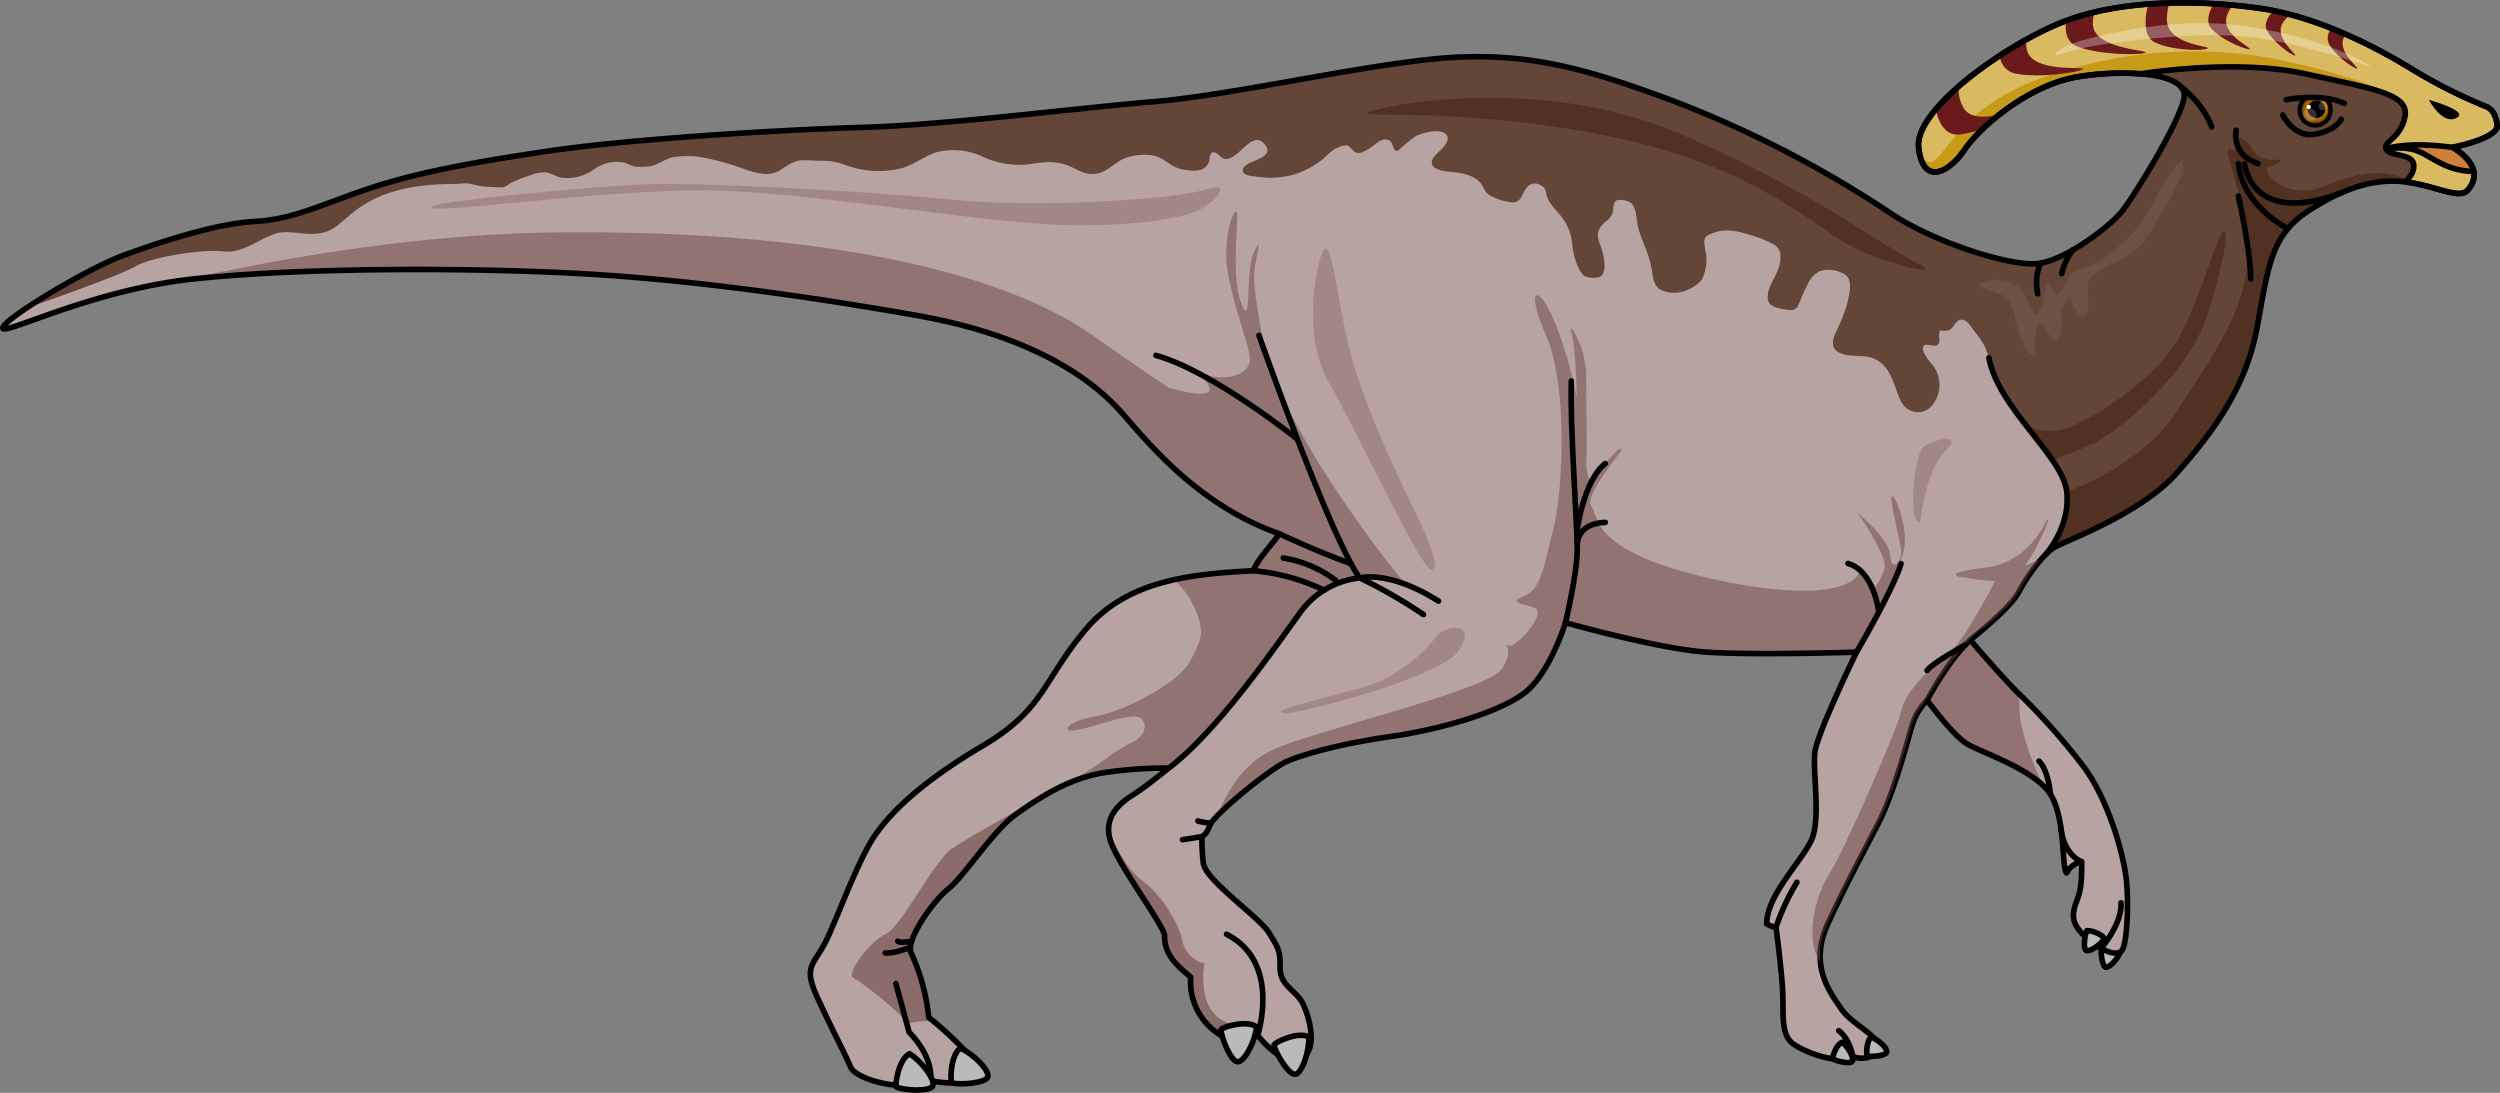 <svg id="Camada_1" data-name="Camada 1" xmlns="http://www.w3.org/2000/svg" width="445.28" height="194.65" viewBox="0 0 445.28 194.65"><rect x="0" y="0" width="445.28" height="194.65" fill="#808080" stroke="none"/><title>parasaurolophus_walking_lateral</title><path d="M374.3,168.85c.05-.2,2.65-.32,3.4.65-.55,1.36-2,2.89-2.63,2.78S374.12,169.69,374.3,168.85Z" fill="#bababa"/><path d="M374.3,168.85c.05-.2,2.65-.32,3.4.65-.55,1.36-2,2.89-2.63,2.78S374.12,169.69,374.3,168.85Z" fill="none" stroke="#000" stroke-linecap="round" stroke-linejoin="round"/><path d="M436.85,26.24s7.46-1.42,7.93-3.67c0,0,0-2.84-2-3.6a92,92,0,0,1-13-6.54c-5.11-3.17-16.19-9.35-27.17-10.93S377.92-.1,367.79,3.77,341,19.34,341.73,26.24s5.37,4.59,8.19.41,11.62-11.63,20.31-13S389.85,13,389,17.46s-8.56,16.87-10.81,19.87-10.5,9.19-15.44,9.63-18.69-3.88-26.5-9.31A197.2,197.2,0,0,0,298.1,18c-14.31-5.31-24.6-8.48-38.6-7.81s-39.08,6.66-53.92,7.91-37.25,4.17-52,4.59-41.66,2.08-56.16,4.25-23.5,3.91-31.75,6.66-13.5,5.5-20.25,5.84S28.75,43,22,45.48.58,56.9.5,58.4s15.92-6.84,34.25-8.75,45.33-2,65.25-1.09,41.17,3.75,63.08,7.59,32.09,12.08,36.84,17.5S213.5,90,227.83,95.06c-.91,1.59-3.83,4.42-4.58,6.59-10.08.58-22.17,1.33-29.83,10.41s-7.34,14.25-18.34,20.75S158.83,144.56,156,148.56s-6,12.67-8.42,18.09-4.75,5-2,11,5,10.16,5.92,12.41,10,4.67,14.25,2.42c3.67.83,8.42.25,9.33-.92-.91-2.66-6.91-8.25-9.66-10.33a36.15,36.15,0,0,0-3.17-11.58c-.92-2.25,3.92-9.17,6.67-11.34s8-10.41,12-13.25,9.5-6.58,16.16-7.5a71.6,71.6,0,0,1,11.09-.75s-4.34,3.5-6.34,4.75-5.41,3.75-4.08,8.09,9.17,14.58,9.67,16.91c-.09,4,3.16,6.09,4.66,7.5a11.09,11.09,0,0,0,6.5,10.92c5.17.08,5.42-.58,5.42-.58s4.5,5.83,7.67,4.25,1.58-7.42.41-9.84S228,175.65,228,172.4s-.25-3.34-1.92-6.17-11.41-9.42-11.75-12.5a34.33,34.33,0,0,1-.25-4.75s.75-.17,1.42-2,10.67-10.08,13.83-11.42,9.84-3.16,18.59-4.41,20.5-4.59,24.5-8.5,6.41-11.75,6.41-11.75,16.42,4.66,25.09,5.25,26.75,0,26.75,0-7,14.41-7.42,17.83,1.08,11.83-.58,15.58-8,9.84-8,15c1.25.67,1.66.59,1.66.59s.92,7,1.17,11.08-.5,8.17,2.08,9.83,7.75,3.5,10.42,2.09c1.75.83,4.75.08,4.42-2s-4.67-3.75-6.5-6.5-5.84-7.59-2.34-15.17,6.34-12.67,9.09-18.08,5.08-14.5,5.91-17.25a10.75,10.75,0,0,1,2.67-4.42s4.5,6.17,7.08,7.75,12.59,4.75,15.09,9.33,1.75,12.5,2.66,13.67a3.9,3.9,0,0,1,2.67-2s.25,4.08-.67,6.5-1.58,4.25,1.42,6.92,5.83,3.66,6.58,2.16,1.09-7.83.67-12.16-3.08-14.34-7.75-20.5a115.55,115.55,0,0,0-11.67-13.09c-3.08-3.08-8.41-9.33-8.41-9.33s7.08-5.58,8.58-8.42,4.42-6.91,6.42-8.08,15.33-5.92,21.75-13.17S400,69.15,402,58.4s2.42-16.34,8.92-20.67,12.16-6,17.5-5.33,9.58,3.16,11.08,1.5S441.86,29.34,436.85,26.24Z" fill="#b7a3a2"/><path d="M218.08,184.72a7.76,7.76,0,0,0,1.08-2.38c-6.44-1.84-4.62-10.81-4.62-10.81-1.4,0-3.63-1.89-3.92-3.89s-2.93-7.59-7-10.65-6.12-9.19-6.14-9.27a6.56,6.56,0,0,0,.29,1.93c1.33,4.33,9.17,14.58,9.67,16.91-.09,4,3.16,6.09,4.66,7.5A11.08,11.08,0,0,0,218.08,184.72Z" fill="#8c6c6a"/><path d="M169.38,151.28c-3.16,2.31-8.93,13.94-11.71,15.15s-7,7.08-5.72,7.71,9.16,6.7,9.56,8.2a18.36,18.36,0,0,1,4.69-.49l-.78-.62a36.15,36.15,0,0,0-3.17-11.58c-.92-2.25,3.92-9.17,6.67-11.34s8-10.41,12-13.25c1.62-1.14,3.49-2.44,5.58-3.64h0S172.55,149,169.38,151.28Z" fill="#8c6c6a"/><path d="M235.22,45.76s-4,12.84,1.6,22.65,16.19,32.66,18,33-.12-4.79-2.6-9.9-9.4-19.14-12-29.95S237,40.23,235.22,45.76Z" fill="#8c6c6a" opacity="0.5"/><g opacity="0.5"><path d="M363.89,139.92c-2.23-4.78-4.87-11.66-4.1-16.15l-.46-.46c-2.76-2.76-7.31-8-8.23-9.12-2.91,3.09-8.89,9.73-9.39,12.5h0a10.74,10.74,0,0,1,1.55-2s4.5,6.17,7.08,7.75C352.54,133.84,360.17,136.35,363.89,139.92Z" fill="#6d4442"/><polygon points="366.66 145.32 366.66 145.32 366.66 145.32 366.66 145.32" fill="#6d4442"/></g><path d="M242.17,102.94s2.91-1.51,8.24,1.16c-4.84-5.58-19.89-25.64-24.42-39.47C226,64.63,235.89,93.37,242.17,102.94Z" fill="#6d4442" opacity="0.5"/><path d="M337.08,88.42c-.86-.47,1.38,7.72,1.52,9.69s-1.79,4-1.92.83-7.05-8.67-6-7.68,4.76,7.18,5,9.14-2.37,5-2.37,5l-2-3.71c-3,7.24-29.46,1.69-38.39-2.27s-8.21-7.16-9.53-9.35,6.43-10.39,5.33-10.21-5.33,6-5.33,6a6.59,6.59,0,0,1-.87-3.3c.19-1.47,0-9.84,0-15.49s-3.46-10.21-2.67-8,1,11.72,1,11.72a76.49,76.49,0,0,0-3.83-13.18c-2.74-6.93-5.65-7.11-1.64,2.16s2.91,28.47,1.27,34.55-2,10.54-5.14,11.82-.33,1.24,1.86,2.16S270,115.55,268.7,115s1.28.55-1.27,4.23-33,10.9-40.47,14.19-9.8,11.53-10.16,11.9h0c2.95-3.08,10-8.68,12.53-9.76,3.17-1.33,9.84-3.16,18.59-4.41s20.5-4.59,24.5-8.5,6.41-11.75,6.41-11.75,16.42,4.66,25.09,5.25,26.75,0,26.75,0-.41.84-1,2.16c3.49-4.32,8.56-16.76,9.41-20.26S337.93,88.89,337.08,88.42Z" fill="#6d4442" opacity="0.5"/><path d="M241.34,101.65S238,95,232.48,81.78l-.28-.1c-1.62-4.47-4.67-12.86-5.81-16-1.58-4.3-3.24-14.56-3-17.22s1.63-6.79,0-3.69-.37,14-2.22,9.46-.73-13.3-.81-15.89S218,41,218.48,46.8s4,14.56,4.16,17-3.41,4.66-9.36,2.59c6.94,6.33-5,2.68-5.11,2.65-4.12-2.71-8.57-5.78-13.55-9.3C179,48.75,147.69,40.9,99.19,41.4c-24,.24-48.41,4.41-66.95,8.56.83-.12,1.67-.22,2.51-.31,18.33-1.92,45.33-2,65.25-1.09s41.17,3.75,63.08,7.59,32.09,12.08,36.84,17.5S213.5,90,227.83,95.06c-.91,1.59-3.83,4.42-4.58,6.59a89.07,89.07,0,0,0-14.14,1.61,15.22,15.22,0,0,1,4.35,6.82,7.92,7.92,0,0,1,.44,3.15,17,17,0,0,1-1.67,4.06c-1.25,2.47-3.71,4.17-6,5.6a39.45,39.45,0,0,1-8.95,4.17c-1.63.53-3.41.68-5,1.22-.42.15-2.2,1-2.16,1.52.11,1.28,8.18-1.71,9.28-1.82,1.25-.13,3.45-1,4.23.44.9,1.64-.77,3.29-2.11,3.87a33.55,33.55,0,0,0-5.4,3.48q-2.93,2-6,3.81a26.86,26.86,0,0,1,7-2,71.6,71.6,0,0,1,11.09-.75s-.93.76-2.13,1.68c7.48-4.59,18.1-19.18,19.72-21.35s7.92-10.34,7.92-10.34c3-3.54,8.83-3.69,8.83-3.69Z" fill="#6d4442" opacity="0.5"/><g opacity="0.5"><polygon points="184.13 142.87 184.13 142.87 184.13 142.87 184.13 142.87" fill="#6d4442"/><path d="M9.9,55.59C4,57.26.5,58.4.5,58.4l.13.15C1.31,58.76,4.74,57.36,9.9,55.59Z" fill="#6d4442"/></g><path d="M442.8,19a92,92,0,0,1-13-6.54c-5.11-3.17-16.19-9.35-27.17-10.93S377.92-.1,367.79,3.77,341,19.34,341.73,26.24s5.37,4.59,8.19.41,11.62-11.63,20.31-13S389.85,13,389,17.46s-8.56,16.87-10.81,19.87-10.5,9.19-15.44,9.63-18.69-3.88-26.5-9.31A197.2,197.2,0,0,0,298.1,18c-14.31-5.31-24.6-8.48-38.6-7.81s-39.08,6.66-53.92,7.91-37.25,4.17-52,4.59-41.66,2.08-56.16,4.25-23.5,3.91-31.75,6.66-13.5,5.5-20.25,5.84S28.75,43,22,45.48c-4.49,1.66-12.47,6.16-17.35,9.43,0,0,16.81-5.84,19.48-7.47s12.16-3.12,15.57-2.67,6.23-2.08,9.19-3.11,6.68,1,10.09-.75,6.07-8.15,22.09-8.15c.73,0,1.49-.15,2.21-.08,1,.1,1.86.45,2.81.53s2,.15,3,.16,1.07-.28,1.83-.74a22.35,22.35,0,0,1,3.74-1.47,5.24,5.24,0,0,1,2.71-.41c.91.14,1.71.73,2.64.9a8.21,8.21,0,0,0,5.66-1.39A6.88,6.88,0,0,1,111.34,29a12.54,12.54,0,0,0,1.76.68,13.75,13.75,0,0,0,2,0c1.71,0,3-1.25,4.6-1.63a15.2,15.2,0,0,1,4.57-.15A41,41,0,0,1,130,29.25c1.77.46,3.4,1.34,5.22,1.59a5.3,5.3,0,0,0,3.52-.38c1.09-.72,2.48-1.77,3.79-1.9a30.51,30.51,0,0,1,3.17.09,12,12,0,0,1,4.67.66,17,17,0,0,0,10.07.69c2.4-.59,4.41-2.43,6.85-3a12.18,12.18,0,0,1,7.93,1,15.7,15.7,0,0,0,7.7,1.3c2.34-.36,4.43-.71,6.78,0,1.62.5,2.76,1.53,4.57,1.68,2.58.2,3.85-1.82,6-2.77a10.09,10.09,0,0,1,5.25-.48c1.78.34,3,2,4.85,2.38s4.37.76,5-1.46c.13-.46.05-1.43.68-1.53s1.31.91,1.82,1.1c2.5.92,5-5.31,7.33-2.59,2.44,2.88-4.2,2.84-3.82,4.86.15.83,1.68.87,2.33.95a15.34,15.34,0,0,0,7.25-.51,16.63,16.63,0,0,0,4.33-2.34c1.2-.94,1.92-2,3.42-2.48s1.36-.19,2.3.7,1.68.27,2.69-.23,2.64-2.64,4-1.35c.37.35.46,1.62,1.08,1.65.3,0,.94-.74,1.16-.91.62-.48,1.23-1,1.86-1.49,1-.74,4.76-1.8,5.82-.49s-1.7,3.17-2.29,4.07c-1.3,2,1.67,2.46,3.14,2.57,1.77.14,4.06.52,5.25,2,.59.73.66,1.52,1.55,2.11A10.68,10.68,0,0,0,268.86,36c2.32.38,2.07-1.66,3.32-2.87a1.88,1.88,0,0,1,2.31-.09c.85.45.75.87,1,1.8.41,1.51,1.71,2.56,2.62,3.76A9.07,9.07,0,0,1,280,43.15a13,13,0,0,0,1.16,4.58,5.07,5.07,0,0,0,1,1.42,4,4,0,0,0,2.82.15c1.54-.9.5-4.53,0-5.76-.74-1.83-.38-2.92,1.11-4.15a3,3,0,0,0,1.1-1.41c.23-.69,0-1.94.82-2.32a3.39,3.39,0,0,1,2.59.57,3.61,3.61,0,0,1,.8,2.08c.15.72.22,1.47.37,2.19a26.71,26.71,0,0,0,1,2.9,21.53,21.53,0,0,1,1.5,5c.1,1.18.41,2.61,1.5,3.22a5.75,5.75,0,0,0,5.1-.14,6.25,6.25,0,0,0,2.22-1.63,7.87,7.87,0,0,0,.85-3.51c.06-1.12-.38-2.18-.38-3.27s.81-1.3,1.78-1.65c2.11-.74,4.4-.23,6.45.46a18.48,18.48,0,0,1,4.4,1.82,2.34,2.34,0,0,1,.92,1.77c.2,1.86-.95,3.59-1.67,5.19a5,5,0,0,0-.59,2.54c.17,1.51,2,1.71,3.26,1.94,1.6.3,1.93-.09,2.5-1.5.39-1,.84-2,1.32-2.92a4.68,4.68,0,0,1,2.23-2.44,5.45,5.45,0,0,1,4.48.65c1.49,1,.7,3.69.36,5.19a33.67,33.67,0,0,1-2.15,5.34c-.7,1.69-.52,3,1.34,3.58,2.2.73,4.42-.14,6.49,1.34,1.54,1.1,2,2.35,2.7,4,.54,1.38.95,3.33,2.14,4.27a3.27,3.27,0,0,0,4.79-.66,5.76,5.76,0,0,0,.14-6.67c-.38-.58-2.61-2.84-1.78-3.74.45-.5,1.72.2,2.27-.07.85-.42.27-1.44.5-2.18,0-.15,0-.34,0-.49,1.26.14,1.83.21,2.54-.84.5-.73,1-1.35,1.94-.93.73.33,1.41,1.53,1.89,2.14a14.34,14.34,0,0,1,1.84,2.77l.58,1.67c1.67,9,13.14,17.47,13.86,23.81s-3.75,11.22-3.79,11.26a8.34,8.34,0,0,1,1.6-1.32c2-1.17,15.33-5.92,21.75-13.17S400,69.15,402,58.4s2.42-16.34,8.92-20.67,12.16-6,17.5-5.33,9.58,3.16,11.08,1.5,2.36-4.56-2.65-7.66c0,0,7.46-1.42,7.93-3.67C444.78,22.57,444.79,19.73,442.8,19Z" fill="#634638"/><path d="M373,79a54.54,54.54,0,0,0,15.12-13.68c3.74-5.14,4.52-7.32,6.15-12.84,1.76-6,2.76-11.29,1.82-11.29s-5,14.29-8.52,19.82-11.76,12.11-18.82,15a9,9,0,0,1-7.29,0l4.39,5.89Z" fill="#513121"/><path d="M417,32.05c-3.76,1.21-4.91,2.41-8.6,1.7s-5.25-3.73-4.48-3.9,3.9-1.75,1.59-1.42a4.18,4.18,0,0,1-4.6-2.27,4.19,4.19,0,0,0-2.69-1.9s1,2.89-.88,2.3,1.92,6,2.87,16.9-6.3,20-12.49,29.78-19.59,14.3-19.59,14.3l.08.36a12.85,12.85,0,0,1-2.69,9.86,3.41,3.41,0,0,1,.42-.28c2-1.17,15.33-5.92,21.75-13.17S400,69.15,402,58.4s2.42-16.34,8.92-20.67,12.16-6,17.5-5.33c.38,0,.75.1,1.12.17C425.14,29.79,420.5,30.92,417,32.05Z" fill="#513121"/><path d="M428.42,32.4c5.33.66,9.58,3.16,11.08,1.5s2.36-4.56-2.65-7.66c0,0,7.46-1.42,7.93-3.67,0,0,0-2.84-2-3.6a92,92,0,0,1-13-6.54c-5.11-3.17-16.19-9.35-27.17-10.93S377.92-.1,367.79,3.77,341,19.34,341.73,26.24s5.37,4.59,8.19.41,11.62-11.63,20.31-13a48.39,48.39,0,0,1,11.07-.5h0s16.62-2.77,29.31,0,18.48,3.69,17.74,7.61-3.8,4.34-3.37,5.71,4.32.85,4.85,2.53S428.42,32.4,428.42,32.4Z" fill="#d9ba61"/><path d="M403.89,10.25a79.42,79.42,0,0,0-31.75,1.13c-8.57,2-17,5.32-22.38,11.2s-4.92,7.34-7.64,5.6c1.36,4.42,5.29,2.19,7.8-1.53,2.81-4.19,11.62-11.63,20.31-13a48.39,48.39,0,0,1,11.07-.5s16.62-2.77,29.31,0c4.61,1,8.3,1.77,11.1,2.52,1.59.36,3.21.74,4.92,1.18A117.85,117.85,0,0,0,403.89,10.25Z" fill="#c79a18"/><path d="M436.87,26.26c-2.29-.36-6.21-.78-9-.1,3.93,1,7.23,3.37,9.14,3.81a28.37,28.37,0,0,0,3.58.43C440.27,29.14,439.23,27.72,436.87,26.26Z" fill="#d07e3b"/><path d="M356.08,20.43c-2.45.54-5.24.7-6.34-1.22a6.73,6.73,0,0,1-.88-3.81,37.51,37.51,0,0,0-4.09,4.08c.44,2,1.55,4.8,4.34,4.47a20.71,20.71,0,0,0,4.07-1C354,22.11,355,21.26,356.08,20.43Z" fill="#6a1a1a"/><path d="M361,8.8a6.91,6.91,0,0,1-.12-1.73c-1.54.86-3.11,1.81-4.66,2.82a3.42,3.42,0,0,0,2.68,3.2c4.26.88,11.37-.2,12.07-.77S361.84,13.1,361,8.8Z" fill="#6a1a1a"/><path d="M407.93,2.61c-1-.26-2-.5-3-.7-.93,1-1.82,2.38-1.13,3.57,1.23,2.18,4.48,4.45,5,4.43s-3.89-3.24-2.19-5.85A6,6,0,0,1,407.93,2.61Z" fill="#6a1a1a"/><path d="M382.12,9.38c.77-.46-9.14-.61-9.34-5a6.74,6.74,0,0,1,.27-2.21A41.17,41.17,0,0,0,368,3.71c-.25,1.8,0,3.84,2.09,4.61C374.15,9.83,381.34,9.83,382.12,9.38Z" fill="#6a1a1a"/><path d="M437.75,20.85c1.67-1.19-5.14-3.06-5.14-3.06S435.2,22.66,437.75,20.85Z"/><path d="M382.64.73c-.49,1.85-1.17,5.7,1.21,6.83,3.17,1.51,8.75,1.51,9.36,1.06s-7.1-.6-7.25-5a8.39,8.39,0,0,1,.47-3.1C385.16.57,383.89.63,382.64.73Z" fill="#6a1a1a"/><path d="M419.83,12.23c.53,0-3.89-3.24-2.19-5.85l.18-.26c-.83-.36-1.68-.72-2.55-1.06a2.54,2.54,0,0,0-.46,2.74C416,10,419.29,12.25,419.83,12.23Z" fill="#6a1a1a"/><path d="M400.67,8.74c.6-.17-5.24-2.6-4-6a6.78,6.78,0,0,1,1-1.82c-1.11-.11-2.24-.2-3.38-.26-.81,1.39-1.5,3.25-.38,4.45C395.8,7.22,400.07,8.9,400.67,8.74Z" fill="#6a1a1a"/><path d="M436.85,26.24s7.46-1.42,7.93-3.67c0,0,0-2.84-2-3.6a92,92,0,0,1-13-6.54c-5.11-3.17-16.19-9.35-27.17-10.93S377.92-.1,367.79,3.77,341,19.34,341.73,26.24s5.37,4.59,8.19.41,11.62-11.63,20.31-13S389.85,13,389,17.46s-8.56,16.87-10.81,19.87-10.5,9.19-15.44,9.63-18.69-3.88-26.5-9.31A197.2,197.2,0,0,0,298.1,18c-14.31-5.31-24.6-8.48-38.6-7.81s-39.08,6.66-53.92,7.91-37.25,4.17-52,4.59-41.66,2.08-56.16,4.25-23.5,3.91-31.75,6.66-13.5,5.5-20.25,5.84S28.75,43,22,45.48.58,56.9.5,58.4s15.92-6.84,34.25-8.75,45.33-2,65.25-1.09,41.17,3.75,63.08,7.59,32.09,12.08,36.84,17.5S213.5,90,227.83,95.06c-.91,1.59-3.83,4.42-4.58,6.59-10.08.58-22.17,1.33-29.83,10.41s-7.34,14.25-18.34,20.75S158.83,144.56,156,148.56s-6,12.67-8.42,18.09-4.75,5-2,11,5,10.16,5.92,12.41,10,4.67,14.25,2.42c3.67.83,8.42.25,9.33-.92-.91-2.66-6.91-8.25-9.66-10.33a36.15,36.15,0,0,0-3.17-11.58c-.92-2.25,3.92-9.17,6.67-11.34s8-10.41,12-13.25,9.5-6.58,16.16-7.5a71.6,71.6,0,0,1,11.09-.75s-4.34,3.5-6.34,4.75-5.41,3.75-4.08,8.09,9.17,14.58,9.67,16.91c-.09,4,3.16,6.09,4.66,7.5a11.09,11.09,0,0,0,6.5,10.92c5.17.08,5.42-.58,5.42-.58s4.5,5.83,7.67,4.25,1.58-7.42.41-9.84S228,175.65,228,172.4s-.25-3.34-1.92-6.17-11.41-9.42-11.75-12.5a34.33,34.33,0,0,1-.25-4.75s.75-.17,1.42-2,10.67-10.08,13.83-11.42,9.84-3.16,18.59-4.41,20.5-4.59,24.5-8.5,6.41-11.75,6.41-11.75,16.42,4.66,25.09,5.25,26.75,0,26.75,0-7,14.41-7.42,17.83,1.08,11.83-.58,15.58-8,9.84-8,15c1.25.67,1.66.59,1.66.59s.92,7,1.17,11.08-.5,8.17,2.08,9.83,7.75,3.5,10.42,2.09c1.75.83,4.75.08,4.42-2s-4.67-3.75-6.5-6.5-5.84-7.59-2.34-15.17,6.34-12.67,9.09-18.08,5.08-14.5,5.91-17.25a10.75,10.75,0,0,1,2.67-4.42s4.5,6.17,7.08,7.75,12.59,4.75,15.09,9.33,1.75,12.5,2.66,13.67a3.9,3.9,0,0,1,2.67-2s.25,4.08-.67,6.5-1.58,4.25,1.42,6.92,5.83,3.66,6.58,2.16,1.09-7.83.67-12.16-3.08-14.34-7.75-20.5a115.55,115.55,0,0,0-11.67-13.09c-3.08-3.08-8.41-9.33-8.41-9.33s7.08-5.58,8.58-8.42,4.42-6.91,6.42-8.08,15.33-5.92,21.75-13.17S400,69.15,402,58.4s2.42-16.34,8.92-20.67,12.16-6,17.5-5.33,9.58,3.16,11.08,1.5S441.86,29.34,436.85,26.24Z" fill="none" stroke="#000" stroke-linecap="round" stroke-linejoin="round"/><path d="M415.11,19.6a2.75,2.75,0,1,1-2.74-2.75A2.75,2.75,0,0,1,415.11,19.6Z" fill="#452500"/><path d="M415.1,19.6a2.73,2.73,0,1,1-2.73-2.73A2.73,2.73,0,0,1,415.1,19.6Z" fill="#472600"/><path d="M415.09,19.59a2.72,2.72,0,1,1-2.72-2.71A2.71,2.71,0,0,1,415.09,19.59Z" fill="#4a2800"/><path d="M415.07,19.59a2.69,2.69,0,1,1-2.69-2.7A2.69,2.69,0,0,1,415.07,19.59Z" fill="#4c2900"/><path d="M415.06,19.58a2.68,2.68,0,1,1-2.68-2.67A2.67,2.67,0,0,1,415.06,19.58Z" fill="#4f2b00"/><path d="M415,19.57a2.66,2.66,0,1,1-2.65-2.65A2.66,2.66,0,0,1,415,19.57Z" fill="#512c00"/><path d="M415,19.57a2.64,2.64,0,1,1-2.64-2.64A2.64,2.64,0,0,1,415,19.57Z" fill="#542e00"/><path d="M415,19.56A2.62,2.62,0,1,1,412.4,17,2.61,2.61,0,0,1,415,19.56Z" fill="#562f00"/><path d="M415,19.56a2.6,2.6,0,1,1-2.6-2.6A2.59,2.59,0,0,1,415,19.56Z" fill="#593100"/><path d="M415,19.55A2.58,2.58,0,1,1,412.41,17,2.58,2.58,0,0,1,415,19.55Z" fill="#5b3200"/><path d="M415,19.54A2.56,2.56,0,1,1,412.41,17,2.56,2.56,0,0,1,415,19.54Z" fill="#5e3400"/><path d="M415,19.54A2.54,2.54,0,1,1,412.42,17,2.54,2.54,0,0,1,415,19.54Z" fill="#603500"/><path d="M414.94,19.53A2.52,2.52,0,1,1,412.42,17,2.52,2.52,0,0,1,414.94,19.53Z" fill="#633700"/><path d="M414.93,19.53a2.51,2.51,0,1,1-2.5-2.5A2.5,2.5,0,0,1,414.93,19.53Z" fill="#653800"/><path d="M414.91,19.52A2.48,2.48,0,1,1,412.43,17,2.48,2.48,0,0,1,414.91,19.52Z" fill="#683a00"/><path d="M414.9,19.52a2.47,2.47,0,1,1-2.47-2.47A2.47,2.47,0,0,1,414.9,19.52Z" fill="#6a3b00"/><path d="M414.88,19.51a2.44,2.44,0,1,1-2.44-2.44A2.44,2.44,0,0,1,414.88,19.51Z" fill="#6d3d00"/><path d="M414.87,19.5a2.43,2.43,0,1,1-2.43-2.42A2.43,2.43,0,0,1,414.87,19.5Z" fill="#6f3e00"/><path d="M414.85,19.5a2.41,2.41,0,1,1-2.4-2.41A2.39,2.39,0,0,1,414.85,19.5Z" fill="#724000"/><path d="M414.84,19.49a2.39,2.39,0,1,1-2.39-2.38A2.39,2.39,0,0,1,414.84,19.49Z" fill="#744100"/><path d="M414.82,19.49a2.37,2.37,0,1,1-2.36-2.37A2.36,2.36,0,0,1,414.82,19.49Z" fill="#774300"/><path d="M414.81,19.48a2.35,2.35,0,1,1-2.35-2.35A2.35,2.35,0,0,1,414.81,19.48Z" fill="#794400"/><path d="M414.8,19.47a2.33,2.33,0,1,1-2.33-2.32A2.33,2.33,0,0,1,414.8,19.47Z" fill="#7c4600"/><path d="M414.78,19.47a2.31,2.31,0,1,1-2.31-2.31A2.31,2.31,0,0,1,414.78,19.47Z" fill="#7e4700"/><path d="M414.77,19.46a2.3,2.3,0,1,1-2.29-2.29A2.29,2.29,0,0,1,414.77,19.46Z" fill="#814900"/><path d="M414.75,19.46a2.27,2.27,0,1,1-2.27-2.27A2.27,2.27,0,0,1,414.75,19.46Z" fill="#834a00"/><path d="M414.74,19.45a2.26,2.26,0,1,1-2.26-2.25A2.25,2.25,0,0,1,414.74,19.45Z" fill="#864c00"/><path d="M414.72,19.45a2.23,2.23,0,1,1-2.23-2.24A2.23,2.23,0,0,1,414.72,19.45Z" fill="#884d00"/><path d="M414.71,19.44a2.22,2.22,0,1,1-2.22-2.22A2.21,2.21,0,0,1,414.71,19.44Z" fill="#8b4f00"/><path d="M414.69,19.43a2.2,2.2,0,1,1-2.19-2.19A2.19,2.19,0,0,1,414.69,19.43Z" fill="#8d5000"/><path d="M414.68,19.43a2.18,2.18,0,1,1-2.18-2.18A2.17,2.17,0,0,1,414.68,19.43Z" fill="#905200"/><path d="M414.67,19.42a2.16,2.16,0,1,1-2.16-2.16A2.16,2.16,0,0,1,414.67,19.42Z" fill="#925300"/><path d="M414.65,19.42a2.14,2.14,0,1,1-2.14-2.14A2.13,2.13,0,0,1,414.65,19.42Z" fill="#955500"/><path d="M414.64,19.41a2.12,2.12,0,1,1-2.12-2.12A2.12,2.12,0,0,1,414.64,19.41Z" fill="#975600"/><path d="M414.62,19.4a2.1,2.1,0,1,1-2.1-2.1A2.1,2.1,0,0,1,414.62,19.4Z" fill="#9a5800"/><path d="M414.61,19.4a2.08,2.08,0,1,1-2.08-2.08A2.08,2.08,0,0,1,414.61,19.4Z" fill="#9c5900"/><path d="M414.59,19.39a2.06,2.06,0,1,1-2.06-2.06A2.06,2.06,0,0,1,414.59,19.39Z" fill="#9f5b00"/><path d="M414.58,19.39a2,2,0,1,1-2.05-2.05A2.05,2.05,0,0,1,414.58,19.39Z" fill="#a15c00"/><path d="M414.56,19.38a2,2,0,1,1-2-2A2,2,0,0,1,414.56,19.38Z" fill="#a45e00"/><path d="M414.55,19.38a2,2,0,1,1-2-2A2,2,0,0,1,414.55,19.38Z" fill="#a65f00"/><path d="M414.53,19.37a2,2,0,1,1-2-2A2,2,0,0,1,414.53,19.37Z" fill="#a96100"/><path d="M414.52,19.36a2,2,0,1,1-2-2A2,2,0,0,1,414.52,19.36Z" fill="#ab6200"/><path d="M414.51,19.36a1.95,1.95,0,1,1-1.95-1.95A2,2,0,0,1,414.51,19.36Z" fill="#ae6400"/><path d="M414.49,19.35a1.93,1.93,0,1,1-1.93-1.93A1.92,1.92,0,0,1,414.49,19.35Z" fill="#b06500"/><path d="M414.48,19.35a1.91,1.91,0,1,1-1.91-1.91A1.92,1.92,0,0,1,414.48,19.35Z" fill="#b36700"/><path d="M414.46,19.34a1.89,1.89,0,1,1-1.89-1.89A1.89,1.89,0,0,1,414.46,19.34Z" fill="#b56800"/><path d="M414.13,19.45a1.56,1.56,0,1,1-1.56-1.56A1.56,1.56,0,0,1,414.13,19.45Z"/><path d="M411.59,19.05a.38.38,0,1,1-.38-.38A.38.38,0,0,1,411.59,19.05Z" fill="#fff"/><path d="M412.57,20.49a1.18,1.18,0,1,1-1.18-1.17A1.18,1.18,0,0,1,412.57,20.49Z" fill="#fff" opacity="0.2"/><circle cx="413.75" cy="18.9" r="0.75" fill="#fff" opacity="0.2"/><path d="M415.11,19.6a2.75,2.75,0,1,1-2.74-2.75A2.75,2.75,0,0,1,415.11,19.6Z" fill="none" stroke="#000" stroke-linecap="round" stroke-linejoin="round" stroke-width="0.77"/><path d="M278.83,110.9s2-8.35,2.09-12.67-1.3-21.34-1.05-30.37" fill="none" stroke="#000" stroke-linecap="round" stroke-linejoin="round"/><path d="M224.24,59.74s12.56,35.61,17.93,43.2a15,15,0,0,0-10.87,6.55c-3.92,5.36-14.38,20.71-23.13,27.32" fill="none" stroke="#000" stroke-linecap="round" stroke-linejoin="round"/><path d="M165.75,192.48s.76-3.93-3.83-8.64l-2.35-8.64" fill="none" stroke="#000" stroke-linecap="round" stroke-linejoin="round"/><path d="M224,184.4s4.29-13-5.53-18" fill="none" stroke="#000" stroke-linecap="round" stroke-linejoin="round"/><path d="M330,188.15s-.52-3.13-2.49-4.57" fill="none" stroke="#000" stroke-linecap="round" stroke-linejoin="round"/><path d="M374.25,168.91s3.79-4.44,3.53-8.11" fill="none" stroke="#000" stroke-linecap="round" stroke-linejoin="round"/><path d="M370.75,153.48s-3.22-1.1-3.72-6.25" fill="none" stroke="#000" stroke-linecap="round" stroke-linejoin="round"/><path d="M316.33,165.15a40.27,40.27,0,0,1,3.72-8" fill="none" stroke="#000" stroke-linecap="round" stroke-linejoin="round"/><path d="M214.08,149s-1.63.3-3.46.56" fill="none" stroke="#000" stroke-linecap="round" stroke-linejoin="round"/><path d="M215.72,146.58a9,9,0,0,1-2.36-.36" fill="none" stroke="#000" stroke-linecap="round" stroke-linejoin="round"/><path d="M162.15,168.74s-3,1.16-4.48,1" fill="none" stroke="#000" stroke-linecap="round" stroke-linejoin="round"/><path d="M162.38,167.64s-2.15.4-2.47,0" fill="none" stroke="#000" stroke-linecap="round" stroke-linejoin="round"/><path d="M256.21,107.07c-8.84-5.61-14-4.13-14-4.13a90.79,90.79,0,0,1,11.33,6.52" fill="none" stroke="#000" stroke-linecap="round" stroke-linejoin="round"/><path d="M227.83,95.06s7.11,3.35,12.81,5.34" fill="none" stroke="#000" stroke-linecap="round" stroke-linejoin="round"/><path d="M235.85,105.13a36.38,36.38,0,0,0-12.6-3.48" fill="none" stroke="#000" stroke-linecap="round" stroke-linejoin="round"/><path d="M237.92,103.39a20.76,20.76,0,0,0-9.35-4" fill="none" stroke="#000" stroke-linecap="round" stroke-linejoin="round"/><path d="M280.93,94.29s1.15-8.73,5-11.74" fill="none" stroke="#000" stroke-linecap="round" stroke-linejoin="round"/><path d="M280.93,96.94c0-.25,0-3.69,5-3.9" fill="none" stroke="#000" stroke-linecap="round" stroke-linejoin="round"/><path d="M330.67,116.15s6.48-11,7.93-15.75" fill="none" stroke="#000" stroke-linecap="round" stroke-linejoin="round"/><path d="M334.63,109s-.81-7.31-5.48-8.64" fill="none" stroke="#000" stroke-linecap="round" stroke-linejoin="round"/><path d="M343.25,124.73s3.82-7.42,8-11" fill="none" stroke="#000" stroke-linecap="round" stroke-linejoin="round"/><path d="M364.31,98.81s4.53-4.93,3.8-11.27-12.19-14.81-13.86-23.81" fill="none" stroke="#000" stroke-linecap="round" stroke-linejoin="round"/><path d="M428.42,32.4c5.33.66,9.58,3.16,11.08,1.5s2.36-4.56-2.65-7.66c0,0,7.46-1.42,7.93-3.67,0,0,0-2.84-2-3.6a92,92,0,0,1-13-6.54c-5.11-3.17-16.19-9.35-27.17-10.93S377.92-.1,367.79,3.77,341,19.34,341.73,26.24s5.37,4.59,8.19.41,11.62-11.63,20.31-13a48.39,48.39,0,0,1,11.07-.5h0s16.62-2.77,29.31,0,18.48,3.69,17.74,7.61-3.8,4.34-3.37,5.71,4.32.85,4.85,2.53S428.42,32.4,428.42,32.4Z" fill="none" stroke="#000" stroke-linecap="round" stroke-linejoin="round"/><path d="M437.35,26.34S430,25.08,425,26.47c5.59-.53,6.22.85,9.59,2.53a13,13,0,0,0,6,1.53" fill="none" stroke="#000" stroke-linecap="round" stroke-linejoin="round"/><path d="M388.57,15.59a16.54,16.54,0,0,1,5.37,7" fill="none" stroke="#000" stroke-linecap="round" stroke-linejoin="round"/><path d="M407.51,40.72s-8-3.85-8.83-11.58" fill="none" stroke="#000" stroke-linecap="round" stroke-linejoin="round"/><path d="M398.29,23.19s-1,4.32,3.9,5.95" fill="none" stroke="#000" stroke-linecap="round" stroke-linejoin="round"/><path d="M398.68,34.93s2.21,9.93,2.21,14.72" fill="none" stroke="#000" stroke-linecap="round" stroke-linejoin="round"/><path d="M363.55,46.85s-1.28,1.68-.61,5.47" fill="none" stroke="#000" stroke-linecap="round" stroke-linejoin="round"/><path d="M369.2,44.54a10.88,10.88,0,0,0-2,4.22" fill="none" stroke="#000" stroke-linecap="round" stroke-linejoin="round"/><path d="M231.08,78.22s-15.14-12.14-25.2-14.92" fill="none" stroke="#000" stroke-linecap="round" stroke-linejoin="round"/><path d="M399.78,29.14s1,11.33,17.2,5.21" fill="none" stroke="#000" stroke-linecap="round" stroke-linejoin="round"/><path d="M159.69,193.63c-.36-.15.3-4.9,2.31-5.95,2.27,1.46,4.56,4.59,4.15,5.7S161.14,194.23,159.69,193.63Z" fill="#bababa"/><path d="M159.69,193.63c-.36-.15.3-4.9,2.31-5.95,2.27,1.46,4.56,4.59,4.15,5.7S161.14,194.23,159.69,193.63Z" fill="none" stroke="#000" stroke-linecap="round" stroke-linejoin="round"/><path d="M169.58,192.88c-.38-.09-.37-4.89,1.48-6.2,2.45,1.14,5.14,3.93,4.88,5.08S171.1,193.28,169.58,192.88Z" fill="#bababa"/><path d="M169.58,192.88c-.38-.09-.37-4.89,1.48-6.2,2.45,1.14,5.14,3.93,4.88,5.08S171.1,193.28,169.58,192.88Z" fill="none" stroke="#000" stroke-linecap="round" stroke-linejoin="round"/><path d="M217.47,183.41c0-.39,4.55-1.86,6.36-.51-.32,2.69-2.15,6.11-3.33,6.22S217.57,185,217.47,183.41Z" fill="#bababa"/><path d="M217.47,183.41c0-.39,4.55-1.86,6.36-.51-.32,2.69-2.15,6.11-3.33,6.22S217.57,185,217.47,183.41Z" fill="none" stroke="#000" stroke-linecap="round" stroke-linejoin="round"/><path d="M226.91,186.15c-.08-.39,4.22-2.52,6.21-1.46.08,2.71-1.21,6.36-2.35,6.65S227.24,187.68,226.91,186.15Z" fill="#bababa"/><path d="M226.91,186.15c-.08-.39,4.22-2.52,6.21-1.46.08,2.71-1.21,6.36-2.35,6.65S227.24,187.68,226.91,186.15Z" fill="none" stroke="#000" stroke-linecap="round" stroke-linejoin="round"/><path d="M326.45,188.62c-.18-.11.55-2.62,1.71-3,1.11,1,2.09,2.82,1.78,3.39S327.19,189.05,326.45,188.62Z" fill="#bababa"/><path d="M326.45,188.62c-.18-.11.55-2.62,1.71-3,1.11,1,2.09,2.82,1.78,3.39S327.19,189.05,326.45,188.62Z" fill="none" stroke="#000" stroke-linecap="round" stroke-linejoin="round"/><path d="M332.62,188.09c-.21-.05-.28-2.65.69-3.39,1.36.57,2.86,2,2.74,2.67S333.45,188.28,332.62,188.09Z" fill="#bababa"/><path d="M332.62,188.09c-.21-.05-.28-2.65.69-3.39,1.36.57,2.86,2,2.74,2.67S333.45,188.28,332.62,188.09Z" fill="none" stroke="#000" stroke-linecap="round" stroke-linejoin="round"/><path d="M371.67,165.79c.09-.19,2.64.33,3.14,1.45-.86,1.19-2.63,2.32-3.22,2.06S371.29,166.56,371.67,165.79Z" fill="#bababa"/><path d="M371.67,165.79c.09-.19,2.64.33,3.14,1.45-.86,1.19-2.63,2.32-3.22,2.06S371.29,166.56,371.67,165.79Z" fill="none" stroke="#000" stroke-linecap="round" stroke-linejoin="round"/><path d="M407.2,17.76s6.17-1.25,10.33.64c-1.69-2.46-3.24-4.59-7.63-3.29A4.35,4.35,0,0,0,407.2,17.76Z" fill="#634638"/><path d="M407.2,17.76s6.17-1.25,10.33.64" fill="none" stroke="#000" stroke-linecap="round" stroke-linejoin="round"/><path d="M256.21,112.89s-5.14,7.37-14,9.71-15.78,4-13.6,4.41,27.72-6.38,31-10.88S259.27,110.82,256.21,112.89Z" fill="#8c6c6a" opacity="0.5"/><path d="M213,37.7s-6.6,2.67-22.49,2.4-47.26-6.2-65.58-6.2S78.73,38,76.84,37s30.16-3.92,38.65-4.19,36.49,1,53.46,2.7,41.2-.14,45.78-1.75S217.29,35.57,213,37.7Z" fill="#8c6c6a" opacity="0.5"/><path d="M342,93s.92-9.17,4.5-12.66-2.57-2-4-.64-2.69,12.47-.79,13.3" fill="#8c6c6a" opacity="0.5"/><path d="M364.35,93s-3,7.17-10.65,8.09-5.23,1.74-3.85,1.74a41,41,0,0,0,5.47.68c-1.35,2.65-5.84,11.17-8.69,13.32-3.38,2.55-7.31,6.57-8,9.82S328.22,152,326,155.33s-4.88,11.46-1.78,16.1v0a13.27,13.27,0,0,1,1.32-7c3.5-7.58,6.34-12.67,9.09-18.08s5.08-14.5,5.91-17.25a10.8,10.8,0,0,1,2.13-3.84c2-3.33,7.62-12,10.94-13.6,2.16-1.87,5-4.48,5.85-6.15a35.1,35.1,0,0,1,4-5.87h0l-2.77,1.1C363.37,97.06,365.85,90.58,364.35,93Z" fill="#6d4442" opacity="0.5"/><path d="M350,114.89s-5.84,3.19-6.77,4.53" fill="none" stroke="#000" stroke-linecap="round" stroke-linejoin="round"/><path d="M365.18,141.42s-.26-4.07-2-5.86" fill="none" stroke="#000" stroke-linecap="round" stroke-linejoin="round"/><path d="M247.14,19.08c3.27-.74,28.06-5.13,50.91,4.3s37.64,20.67,43.19,23.38-3,.84-9.47-1.89-14.6-11.57-33-17.42-38.65-6.72-46-6.95S239.29,20.84,247.14,19.08Z" fill="#513121"/><path d="M362.63,55.93c1.37-.54,1.42-4.23,2-5.53,1.31.51.63,2.82,2.11,1.76.93-.66,1.15-2.32,2-3.12,1-1,3-1.39,4.25-2a20.1,20.1,0,0,0,3.31-2.26A26.84,26.84,0,0,0,381.87,39c2.17-3.3,3.83-8,6.89-10.52.45,3.37-2.9,7.72-4.47,10.55-1.46,2.64-3,5.3-5.72,6.75-2,1.08-6.34,2.61-6.76,5-.19,1,.7,5-.5,5.52s-2.14-2.4-2.64-3.13c-2.54,1.47-.9,4.38-1.73,6.5-1.05,2.71-2.53-1.33-3.18-2.1-1.83.93-1,4-1.52,5.57-2.14,0-3.13-5.92-3.63-7.58s-1-2.63-2.52-3.24c-1.17-.46-2.95-.53-3.58-1.79a6.83,6.83,0,0,1,6,0,5,5,0,0,1,2.31,2.34C361,53.2,362.31,56.05,362.63,55.93Z" fill="#6d5144"/><path d="M406.59,20.49s2,4.1,5.77,3.41S417,21.23,417,21.23" fill="none" stroke="#000" stroke-linecap="round" stroke-linejoin="round"/><path d="M369.8,7.52s15.64-5.06,30.39-2.82,22.35,7.08,22,7.14-14.67-5.14-24.7-5.52-25.34,1.57-29,2.89S365.28,9.27,369.8,7.52Z" fill="#fff" opacity="0.3"/></svg>
